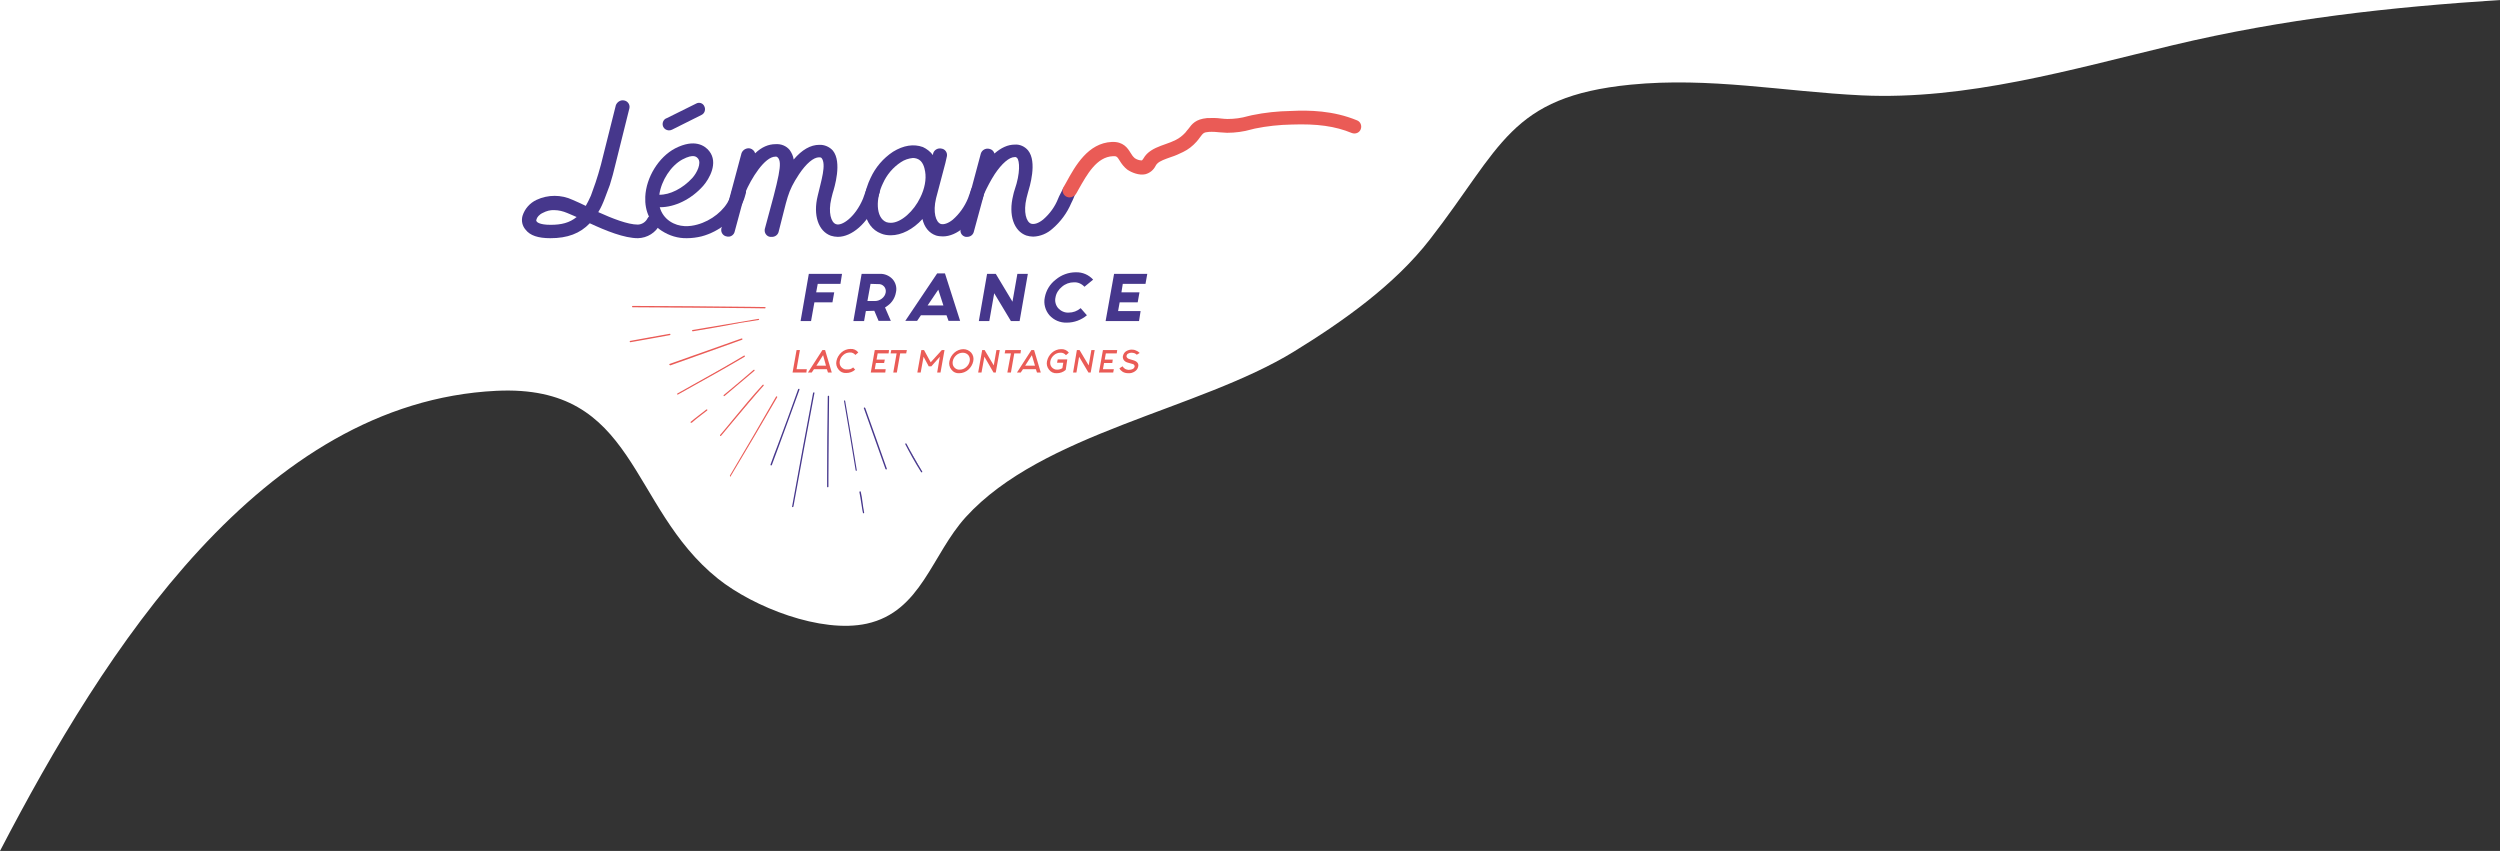 <?xml version="1.0" encoding="utf-8"?>
<!-- Generator: Adobe Illustrator 24.0.2, SVG Export Plug-In . SVG Version: 6.00 Build 0)  -->
<svg version="1.1" id="Calque_1" xmlns="http://www.w3.org/2000/svg" xmlns:xlink="http://www.w3.org/1999/xlink" x="0px" y="0px"
	 viewBox="0 0 1122 381.9" style="enable-background:new 0 0 1122 381.9;" xml:space="preserve">
<rect x="0" y="0" width="1122" height="381.9" fill="#333333" stroke="none"/>
<style type="text/css">
	.st0{fill:#FFFFFF;}
	.st1{fill:#46378C;}
	.st2{fill:#EA5B56;}
</style>
<title>logo</title>
<path class="st0" d="M0,0v381.9l0,0c46.9-90.2,117.5-201.3,222.7-206.5c63.3-3.1,59.2,52,99.5,84.3c16,12.8,46.3,24.7,66.8,20.2
	c24.5-5.4,29.1-31,44.5-47.9c34.4-37.7,104.5-48,147.2-74.2c21.8-13.4,45.1-29.8,61-50.3C674,66,677.4,43.4,731.8,38
	c35.6-3.5,68.6,3.1,103.7,4.8c47.1,2.2,94-11.6,139.6-22.5c50.4-12,97.7-17.1,146.9-20.3H0z"/>
<path class="st1" d="M418.7,69.6l0.1-0.8c0.5-1.6,2.2-2.5,3.8-2.1c1.5,0.2,2.6,1.7,2.4,3.2c0,0,0,0.1,0,0.1l-0.7,3.1l-4.2,15.9
	c-1.5,6.3-0.1,10.7,2.1,11.5c1.3,0.4,3.3-0.2,5.4-1.9c3-2.6,5.3-5.9,6.8-9.5c0.5-1.3,1-2.7,1.4-4c0.5-1.5,2.1-2.4,3.6-2.1
	c1.6,0.3,2.6,1.7,2.4,3.3c0,0,0,0.1,0,0.1c-0.4,1.6-0.9,3.1-1.6,4.6c-3.8,9.3-10.8,15.1-17,15.1c-1,0-2.1-0.1-3.1-0.4
	c-3.2-1.1-5.3-3.8-6.1-7.4c-4.2,4.6-9.4,7.3-14.2,7.3c-1.5,0-3-0.2-4.4-0.8c-7.9-3-9.9-14.1-4.7-24.9c2.2-4.8,5.7-8.9,10.1-11.8
	c4.7-2.9,9.3-3.6,13.4-2.1C415.9,66.8,417.5,68,418.7,69.6 M404.3,72.8c-3.5,2.3-6.3,5.6-8,9.4c-3.3,6.7-3.4,15.5,1.5,17.5
	c0.6,0.2,1.3,0.3,2,0.3c4.7,0,10.4-5.4,13.2-11.3c2-4,2.8-8.3,2.2-11.7c-0.3-1.8-1-4.9-3.7-5.8c-0.6-0.2-1.2-0.3-1.8-0.3
	C407.8,71.1,405.9,71.7,404.3,72.8"/>
<path class="st1" d="M461.4,67.5c4.2,5.2,0.7,16.4-0.1,19.1l-0.6,2.3c-1.5,6.3-0.1,10.8,2.1,11.5c1.4,0.4,3.3-0.2,5.4-1.9
	c3-2.6,5.3-5.8,6.7-9.4c0.5-1.3,1.4-2.8,1.9-3.9c0.5-1.5,2.1-2.4,3.7-2.2c1.7,0.4,2.8,1.9,2.3,3.4c-0.6,1.6-1.2,3.2-2,4.7
	c-1.9,4.5-4.8,8.4-8.4,11.5c-2.4,2.2-5.5,3.5-8.7,3.6c-1,0-2.1-0.2-3.1-0.5c-5.6-2-8.1-9.2-5.9-18c0.2-0.9,0.4-1.8,0.7-2.6
	c2.6-7.5,2.2-12.9,1.1-14.2c-0.3-0.3-0.7-0.5-1.1-0.4c-2.5,0-5.8,2.9-9,7.7c-1.8,2.8-3.3,5.7-4.7,8.7l-4.7,17.3
	c-0.4,1.3-1.6,2.1-2.9,2.1h-0.7c-1.6-0.3-2.6-1.8-2.3-3.3c0,0,0-0.1,0-0.1l9.1-34c0.5-1.6,2.2-2.5,3.8-2.1c1.1,0.2,2,1,2.3,2.1
	c3-2.6,6-4,9.1-4C457.6,64.7,459.9,65.7,461.4,67.5"/>
<path class="st1" d="M354.4,67.3c0.9,1.3,1.6,2.7,1.8,4.3c3.7-4.4,7.6-6.6,11.5-6.6c2.3-0.1,4.6,0.9,6.1,2.6
	c4.2,5.2,0.7,16.6-0.1,19.1l-0.6,2.4c-1.5,6.3-0.1,10.8,2.1,11.5c2.6,1,8.6-3.1,12.1-11.4c0.5-1.3,1-2.7,1.4-3.9
	c0.4-1.6,2.1-2.5,3.7-2.1c1.5,0.1,2.5,1.4,2.4,2.9c0,0.1,0,0.3-0.1,0.4c-0.4,1.5-0.9,3.1-1.5,4.5c-3.9,9.3-10.9,15.3-17.2,15.3
	c-1,0-2.1-0.2-3.1-0.5c-5.6-2-8.1-9.2-5.9-18c1.5-6.5,4-14.1,1.7-16.9c-0.2-0.2-0.4-0.3-1.1-0.3c-2.5,0-5.8,2.8-9,7.6
	c-5.4,8.2-5.1,10.4-9.2,26c-0.4,1.3-1.7,2.2-3.1,2.1h-0.7c-1.5-0.2-2.6-1.7-2.4-3.2c0-0.1,0-0.1,0-0.2c6.6-24.1,8-29.8,5.9-32.2
	c-0.3-0.3-0.7-0.5-1.1-0.4c-4.8,0-10.9,9.8-13.6,16.3l-4.7,17.4c-0.3,1.3-1.6,2.3-2.9,2.2c-0.3,0-0.5,0-0.7-0.1
	c-1.5-0.2-2.6-1.7-2.4-3.2c0-0.1,0-0.1,0-0.2l9.1-34c0.6-1.5,2.2-2.4,3.8-2.1c1.1,0.3,2,1.1,2.3,2.2c2.9-2.8,6-4.1,9.1-4.1
	C350.6,64.5,352.9,65.5,354.4,67.3"/>
<path class="st1" d="M318.3,67.8c4.2,5.3,0,12.5-2.7,15.6c-5.4,6.1-12.8,9.6-19.3,9.6h-0.2c0.7,2.6,2.3,4.8,4.5,6.3
	c4.3,2.9,9.1,2.4,12.3,1.5c6.4-1.7,12.3-6.5,14.5-11.6c0.5-1.3,0.9-2.6,1.2-4c0.5-1.6,2.2-2.5,3.8-2.1c1.5,0.2,2.6,1.7,2.4,3.2
	c0,0.1,0,0.1,0,0.2c-0.4,1.6-0.9,3.2-1.6,4.6c-2.9,6.8-10.3,12.9-18.4,15c-2.1,0.5-4.3,0.8-6.5,0.8c-4,0.1-7.9-1.1-11.3-3.3
	c-5.2-3.3-7.7-8.8-7.4-15.3c0.4-8.7,6-17.8,13.4-21.7C311.8,62.1,316.4,65.4,318.3,67.8 M306.2,71.6c-5.1,2.8-9.4,9.4-10.3,15.8
	c4.7,0.1,10.5-2.8,14.8-7.5c2.1-2.3,4.2-6.7,2.6-8.7C312.7,70.5,311.5,68.8,306.2,71.6"/>
<path class="st2" d="M480,88.6c-1.7,0-3.1-1.4-3.1-3.1c0-0.5,0.1-1,0.4-1.5c0.4-0.7,0.8-1.4,1.2-2.1c4.1-7.5,9.8-17.7,20.5-18.2
	c5.2-0.2,7.1,2.8,8.4,4.9c0.5,0.9,1.1,1.7,1.9,2.4c0.9,0.6,2,1,3.2,1c0.3-0.3,0.5-0.6,0.7-0.9c0.4-0.7,0.9-1.4,1.5-2
	c2.3-2.3,5.5-3.4,8.6-4.5c1.5-0.5,3-1.1,4.4-1.8c1.6-0.8,3-1.9,4.3-3.3c0.5-0.6,0.9-1.2,1.3-1.6c1.7-2.3,3.3-4.4,8.4-4.9
	c2.1-0.1,4.2-0.1,6.4,0.2c1,0.1,1.9,0.2,2.8,0.2c3.1,0,6.2-0.4,9.3-1.3l1.7-0.4c5.8-1.2,11.6-1.8,17.5-1.9
	c8.2-0.4,18.9-0.2,29.6,4.2c1.6,0.6,2.3,2.4,1.7,4s-2.4,2.3-4,1.7c-7.5-3.1-15.6-4.2-27-3.8c-5.6,0.1-11.1,0.7-16.5,1.8l-1.6,0.4
	c-3.5,1-7.2,1.5-10.9,1.5c-1.1-0.1-2.1-0.1-3.1-0.2c-1.7-0.2-3.4-0.3-5.1-0.2c-2.3,0.2-2.5,0.5-4,2.5c-0.4,0.6-0.9,1.2-1.5,1.9
	c-1.7,1.9-3.7,3.5-6,4.6c-1.8,0.9-3.6,1.7-5.5,2.3c-2.5,0.9-5,1.7-6.2,3c-0.3,0.3-0.5,0.6-0.7,1c-0.9,1.8-2.6,3.2-4.6,3.7
	c-2.7,0.6-6.1-0.7-8.1-2.1c-1.4-1.1-2.5-2.5-3.4-4c-1.1-1.8-1.4-2.1-3-2c-7.3,0.3-11.6,8.1-15.5,15c-0.4,0.7-0.8,1.5-1.2,2.1
	C482.1,88,481.1,88.6,480,88.6z"/>
<path class="st1" d="M371.8,177.9c-0.2,13.4-0.2,27-0.3,40.5 M379.2,180c1.8,10.3,3.5,20.7,5.2,31 M386,220.8c0.7,2.9,0.8,6,1.6,9.2
	 M388.1,183.2c3.2,9,6.4,18.1,9.6,27.1 M406.7,199.2c2.3,4.4,4.6,8.6,7.1,12.5"/>
<path class="st1" d="M387.6,230.4c-0.1,0-0.3-0.1-0.3-0.2c-0.4-1.6-0.5-3.1-0.8-4.6c-0.2-1.6-0.5-3.1-0.8-4.7c0-0.2,0.1-0.3,0.2-0.4
	c0.2,0,0.3,0,0.4,0.2c0,0,0,0,0,0c0.4,1.6,0.6,3.1,0.8,4.7c0.2,1.5,0.4,3,0.7,4.5C387.9,230.1,387.8,230.3,387.6,230.4
	C387.7,230.3,387.6,230.3,387.6,230.4L387.6,230.4z M371.5,218.7c-0.2,0-0.3-0.1-0.3-0.3v-3.7c0-12.1,0.1-24.7,0.3-36.8
	c0-0.2,0.1-0.3,0.3-0.3c0,0,0,0,0,0l0,0c0.2,0,0.3,0.1,0.3,0.3l0,0c-0.2,12.1-0.2,24.7-0.3,36.8v3.7
	C371.8,218.6,371.7,218.7,371.5,218.7C371.5,218.7,371.5,218.7,371.5,218.7L371.5,218.7z M413.7,212c-0.1,0-0.2-0.1-0.3-0.1
	c-2.8-4.4-5.3-9-7.1-12.5c-0.1-0.1,0-0.3,0.1-0.4c0,0,0,0,0,0c0.1-0.1,0.3,0,0.4,0.1c1.8,3.5,4.3,8.1,7.1,12.5
	c0.1,0.1,0,0.3-0.1,0.4C413.9,212,413.8,212,413.7,212L413.7,212z M384.3,211.3c-0.2,0-0.3-0.1-0.3-0.3c-1.5-9.3-3.2-19.4-5.2-31
	c0-0.2,0.1-0.3,0.2-0.3c0,0,0,0,0,0c0.2,0,0.3,0.1,0.3,0.2c0,0,0,0,0,0c2,11.6,3.7,21.8,5.2,31C384.6,211.1,384.5,211.3,384.3,211.3
	C384.4,211.3,384.4,211.3,384.3,211.3L384.3,211.3z M397.7,210.7c-0.1,0-0.2-0.1-0.3-0.2c-3.2-9-6.4-18.1-9.6-27l-0.1-0.2
	c-0.1-0.2,0-0.3,0.2-0.4c0.1-0.1,0.3,0,0.4,0.2c0,0,0,0,0,0l0.1,0.2c3.2,8.8,6.4,18,9.6,27c0.1,0.2,0,0.3-0.2,0.4c0,0,0,0,0,0
	L397.7,210.7z"/>
<path class="st2" d="M343.3,138.1c-20-0.2-39.5-0.4-59.4-0.4 M282.9,153.3c5.9-1.1,11.9-2.2,17.8-3.2 M340.5,143.4
	c-9.9,1.6-19.8,3.3-29.6,5 M333,152.2l-32.2,11.4 M304.2,176.8c10-5.6,20.1-11.2,29.9-17 M310.2,189.5c2.3-1.9,4.7-3.6,7-5.5
	 M338.5,166.2c-4.4,3.8-8.9,7.5-13.4,11.3 M342.7,172.9c-6.8,7.4-12.8,15-19.2,22.5 M348.7,178.3c-6.9,11.9-13.7,23.5-20.8,35.3"/>
<path class="st2" d="M327.9,213.9c-0.1,0-0.1,0-0.2-0.1c-0.1-0.1-0.2-0.3-0.1-0.4c7.4-12.4,14.6-24.8,20.7-35.4
	c0.1-0.1,0.3-0.2,0.4-0.1c0,0,0,0,0,0c0.1,0.1,0.2,0.3,0.1,0.4c-6.2,10.6-13.4,22.9-20.8,35.3C328.1,213.8,328,213.9,327.9,213.9z
	 M323.4,195.7c-0.1,0-0.1,0-0.2-0.1c-0.1-0.1-0.1-0.3,0-0.4c0,0,0,0,0,0c2-2.4,4.1-4.8,6-7.2c4.2-5.1,8.5-10.3,13.1-15.3
	c0.1-0.1,0.3-0.1,0.4,0c0,0,0,0,0,0c0.1,0.1,0.1,0.3,0,0.4c-4.6,5-8.9,10.2-13.1,15.3c-2,2.4-4,4.8-6,7.2
	C323.6,195.7,323.5,195.7,323.4,195.7z M310.2,189.8c-0.1,0-0.2,0-0.2-0.1c-0.1-0.1-0.1-0.3,0-0.4c1.3-1.1,2.6-2.1,3.9-3.1
	c1-0.8,2.1-1.6,3.1-2.4c0.1-0.1,0.3-0.1,0.4,0c0.1,0.1,0.1,0.3,0,0.4c0,0,0,0,0,0c-1,0.8-2.1,1.6-3.1,2.4c-1.3,1-2.6,2-3.8,3.1
	C310.3,189.7,310.2,189.7,310.2,189.8z M325,177.8c-0.1,0-0.2,0-0.2-0.1c-0.1-0.1-0.1-0.3,0-0.4c4.5-3.7,9-7.5,13.4-11.3
	c0.1-0.1,0.3-0.1,0.4,0s0.1,0.3,0,0.4l0,0c-4.4,3.7-8.9,7.5-13.4,11.3C325.1,177.7,325.1,177.8,325,177.8L325,177.8z M304.2,177.1
	c-0.1,0-0.2-0.1-0.3-0.1c-0.1-0.1,0-0.3,0.1-0.4c0,0,0,0,0,0l7.5-4.2c7.4-4.1,15.1-8.4,22.4-12.8c0.1-0.1,0.3,0,0.4,0.1
	c0.1,0.1,0,0.3-0.1,0.4l0,0c-7.4,4.4-15.1,8.7-22.5,12.8l-7.5,4.2L304.2,177.1z M300.7,163.9c-0.1,0-0.2-0.1-0.3-0.2
	c-0.1-0.2,0-0.3,0.2-0.4l32.2-11.4c0.2-0.1,0.3,0,0.4,0.2c0,0,0,0,0,0c0.1,0.2,0,0.3-0.2,0.4l-32.2,11.5
	C300.8,163.9,300.8,164,300.7,163.9L300.7,163.9z M282.9,153.6c-0.1,0-0.3-0.1-0.3-0.3c0-0.2,0.1-0.3,0.2-0.3c0,0,0,0,0,0
	c5.6-1,11.4-2.1,17.8-3.2c0.2,0,0.3,0.1,0.3,0.3c0,0.1-0.1,0.2-0.2,0.3C294.3,151.6,288.5,152.6,282.9,153.6L282.9,153.6z
	 M310.9,148.7c-0.1,0-0.3-0.1-0.3-0.3c0-0.2,0.1-0.3,0.2-0.3c0,0,0,0,0,0c7.1-1.2,14.3-2.4,21.4-3.6l8.2-1.4c0.2,0,0.3,0.1,0.3,0.2
	c0,0,0,0,0,0c0,0.2-0.1,0.3-0.2,0.3c0,0,0,0,0,0l-8.2,1.3C325.2,146.3,318,147.5,310.9,148.7L310.9,148.7z M343.3,138.4L343.3,138.4
	l-6.7-0.1c-18-0.2-35-0.3-52.7-0.4c-0.2,0-0.3-0.2-0.2-0.4c0-0.1,0.1-0.2,0.2-0.2l0,0c17.7,0,34.7,0.2,52.7,0.4l6.7,0.1
	c0.2,0,0.3,0.1,0.3,0.3C343.6,138.2,343.5,138.4,343.3,138.4C343.3,138.4,343.3,138.4,343.3,138.4z"/>
<path class="st1" d="M346.1,208.6c4.1-11.2,8.4-22.4,12.4-33.7 M355.7,227.3c3.1-17.1,6.2-34,9.4-50.9"/>
<path class="st1" d="M355.7,227.6L355.7,227.6c-0.2,0-0.3-0.2-0.2-0.3c0,0,0,0,0,0c3.4-18.9,6.5-35.5,9.4-50.9
	c0-0.2,0.2-0.3,0.4-0.3c0.2,0,0.3,0.2,0.2,0.4c-2.9,15.3-6,32-9.4,50.8C356,227.5,355.9,227.6,355.7,227.6
	C355.7,227.6,355.7,227.6,355.7,227.6z M346.1,208.9H346c-0.2-0.1-0.2-0.2-0.2-0.4c0,0,0,0,0,0c1-2.9,2.1-5.7,3.2-8.6
	c3.1-8.2,6.2-16.8,9.2-25.2c0.1-0.2,0.2-0.2,0.4-0.2c0,0,0,0,0,0c0.2,0,0.2,0.2,0.2,0.4c0,0,0,0,0,0c-3,8.4-6.2,17-9.2,25.2
	c-1.1,2.9-2.1,5.7-3.2,8.6C346.3,208.8,346.2,208.9,346.1,208.9L346.1,208.9z"/>
<path class="st1" d="M316.1,47.7c0.7,1.4,0.2,3.2-1.3,3.9c0,0,0,0,0,0l-13.2,6.6c-1,0.5-2.1,0.4-3-0.2c-0.4-0.3-0.7-0.6-0.9-1
	c-0.7-1.4-0.2-3.2,1.3-3.9c0,0,0,0,0.1,0l13.3-6.6C313.8,45.7,315.5,46.3,316.1,47.7L316.1,47.7z"/>
<polygon class="st2" points="357.5,157.1 359,157.1 357.5,165.7 362.1,165.7 361.9,167.2 355.7,167.2 "/>
<path class="st2" d="M371.1,165.7h-5.8l-1,1.5h-1.7l6.5-10.1h1.2l3,10.1h-1.7L371.1,165.7z M370.7,164.1l-1.3-4.7l-3,4.7H370.7z"/>
<path class="st2" d="M382.9,164.9l0.9,1c-1.1,1-2.5,1.5-4,1.5c-1.4,0.1-2.7-0.5-3.5-1.6c-0.9-1.1-1.2-2.5-0.9-3.8
	c0.3-1.5,1.1-2.8,2.2-3.8c1.1-1,2.6-1.6,4.1-1.6c1.4-0.1,2.7,0.5,3.5,1.6l-1.3,1.1c-0.6-0.7-1.5-1.2-2.5-1.1c-1.1,0-2.1,0.4-2.9,1.1
	c-0.8,0.7-1.4,1.6-1.6,2.7c-0.2,1,0,2,0.6,2.7c0.6,0.7,1.6,1.2,2.5,1.1C381.2,165.9,382.1,165.6,382.9,164.9"/>
<polygon class="st2" points="399,157.1 398.8,158.6 393.9,158.6 393.4,161.4 397.1,161.4 396.8,162.9 393.1,162.9 392.6,165.7 
	397.5,165.7 397.3,167.2 390.8,167.2 392.6,157.1 "/>
<polygon class="st2" points="402.4,158.6 399.7,158.6 400,157.1 407,157.1 406.7,158.6 404,158.6 402.5,167.2 400.9,167.2 "/>
<polygon class="st2" points="416.8,164.4 414.5,160.1 413.2,167.2 411.7,167.2 413.5,157.1 414.7,157.1 417.7,162.6 422.7,157.1 
	423.9,157.1 422.1,167.2 420.6,167.2 421.8,160.1 418,164.4 "/>
<path class="st2" d="M435.9,158.3c0.9,1.1,1.2,2.4,0.9,3.8c-0.3,1.5-1.1,2.8-2.2,3.8c-1.1,1-2.6,1.6-4.1,1.6
	c-1.4,0.1-2.7-0.5-3.5-1.6c-0.9-1.1-1.2-2.5-0.9-3.8c0.3-1.5,1.1-2.8,2.2-3.8c1.1-1,2.6-1.6,4.1-1.6
	C433.7,156.7,435,157.3,435.9,158.3 M432.1,158.3c-1.1,0-2.1,0.4-2.9,1.1c-0.8,0.7-1.4,1.6-1.6,2.7c-0.2,1,0,2,0.6,2.7
	c0.6,0.7,1.5,1.2,2.5,1.1c1.1,0,2.1-0.4,2.9-1.1c0.8-0.7,1.4-1.6,1.6-2.7c0.2-1,0-1.9-0.6-2.7C434,158.7,433.1,158.3,432.1,158.3"/>
<polygon class="st2" points="446,164 447.2,157.1 448.7,157.1 446.9,167.2 445.9,167.2 441.8,160.1 440.5,167.2 439,167.2 
	440.8,157.1 441.9,157.1 "/>
<polygon class="st2" points="453.7,158.6 450.9,158.6 451.2,157.1 458.2,157.1 458,158.6 455.2,158.6 453.7,167.2 452.1,167.2 "/>
<path class="st2" d="M464.9,165.7h-5.8l-1,1.5h-1.7l6.5-10.1h1.2l3,10.1h-1.7L464.9,165.7z M464.5,164.1l-1.4-4.7l-3,4.7H464.5z"/>
<path class="st2" d="M478.3,166c-1.1,1-2.5,1.5-4,1.5c-1.4,0.1-2.7-0.5-3.5-1.6c-0.9-1.1-1.2-2.5-0.9-3.8c0.3-1.5,1.1-2.8,2.2-3.8
	c1.1-1,2.6-1.6,4.1-1.6c1.4-0.1,2.7,0.5,3.5,1.6l-1.3,1.1c-0.6-0.7-1.5-1.2-2.5-1.1c-1.1,0-2.1,0.4-2.9,1.1
	c-0.8,0.7-1.4,1.6-1.6,2.7c-0.2,1,0,2,0.6,2.7c0.6,0.7,1.6,1.2,2.5,1.1c0.8,0,1.6-0.2,2.3-0.7l0.4-2.4h-2.8l0.3-1.5h4.3L478.3,166z"
	/>
<polygon class="st2" points="488.6,164 489.8,157.1 491.3,157.1 489.5,167.2 488.5,167.2 484.3,160.1 483.1,167.2 481.6,167.2 
	483.3,157.1 484.5,157.1 "/>
<polygon class="st2" points="501.4,157.1 501.2,158.6 496.3,158.6 495.8,161.4 499.4,161.4 499.2,162.9 495.5,162.9 495,165.7 
	499.9,165.7 499.6,167.2 493.2,167.2 495,157.1 "/>
<path class="st2" d="M510.2,159.2c-0.3-0.3-0.7-0.5-1.1-0.7c-0.4-0.1-0.8-0.2-1.3-0.2c-0.5,0-1,0.1-1.5,0.4
	c-0.4,0.2-0.6,0.5-0.7,0.9c-0.1,0.3,0,0.6,0.2,0.9c0.2,0.3,0.6,0.5,0.9,0.6l2.3,0.7c0.6,0.2,1.1,0.5,1.5,1c0.4,0.5,0.5,1.2,0.3,1.8
	c-0.2,0.9-0.7,1.6-1.5,2.1c-0.9,0.6-1.9,0.9-3,0.8c-0.8,0-1.7-0.2-2.4-0.6c-0.6-0.4-1.2-0.9-1.5-1.6l1.4-0.9
	c0.3,0.5,0.7,0.9,1.2,1.2c0.5,0.2,1,0.4,1.5,0.4c0.6,0,1.3-0.1,1.9-0.4c0.4-0.2,0.7-0.6,0.8-1c0.1-0.3,0-0.6-0.2-0.8
	c-0.2-0.3-0.6-0.5-0.9-0.5l-2.1-0.6c-0.7-0.2-1.3-0.6-1.7-1.2c-0.3-0.5-0.5-1.2-0.3-1.8c0.2-0.8,0.6-1.5,1.3-2
	c0.8-0.5,1.7-0.8,2.6-0.8c0.7,0,1.3,0.1,1.9,0.4c0.6,0.2,1.2,0.6,1.7,1.1L510.2,159.2z"/>
<path class="st1" d="M294.8,96.6c-1.5-0.7-3.4-0.1-4.2,1.4c-0.8,1.6-2.4,2.7-4.3,2.8c-4.6,0-11.6-2.8-17.8-5.6
	c1.2-1.9,2.1-4,2.9-6.1l2.3-6.1c0.9-2.9,1.8-6.1,2.6-9.6l6.2-24.9c0.3-1.6-0.8-3.1-2.3-3.4c0,0,0,0,0,0c-1.6-0.4-3.2,0.6-3.8,2.1
	l-6.7,26.7l0,0c-0.8,3-1.6,5.6-2.4,8l-2.1,5.9c-0.7,1.7-1.6,3.3-2.3,4.6c-2.2-1-4.1-2-5.9-2.7c-5.1-2.4-11.1-2.4-16.2,0
	c-3,1.4-5.3,4-6.3,7.2c-0.6,2.2-0.1,4.5,1.4,6.2c2,2.6,5.6,3.8,11.1,3.8c7.7,0,13.3-2.1,17.7-6.7c7.3,3.4,15.5,6.7,21.6,6.7
	c4.2-0.1,8.1-2.5,9.9-6.3c0.8-1.5,0.2-3.3-1.3-4.1C295,96.7,294.9,96.7,294.8,96.6 M247.1,100.9c-4.9,0-6.1-1.2-6.2-1.5
	c-0.1,0-0.4-0.3-0.1-1c0.2-0.8,1.1-2.1,2.9-2.9c1.5-0.8,3.3-1.3,5-1.2c2,0,4,0.5,5.9,1.3c1.3,0.5,2.7,1.2,4.2,1.8
	C255.6,100,252,100.9,247.1,100.9"/>
<polygon class="st1" points="377.9,122.9 377.2,127.4 367,127.4 366.3,131.2 374.4,131.2 373.6,135.7 365.5,135.7 364,144.1 
	359.3,144.1 363,122.9 "/>
<path class="st1" d="M388.6,139.6l-0.8,4.5H383l3.7-21.2h8.1c2.2-0.1,4.3,0.8,5.8,2.4c1.4,1.6,2,3.8,1.5,5.9
	c-0.4,2.4-1.7,4.5-3.6,5.9c-0.4,0.3-0.8,0.6-1.3,0.9l2.6,6h-5.5l-1.9-4.5c-0.2,0-0.4,0-0.6,0L388.6,139.6z M390.7,127.4l-1.4,7.7
	h3.4c1.1,0,2.2-0.4,3.1-1.1c0.9-0.7,1.5-1.6,1.7-2.7c0.2-1-0.1-2-0.7-2.7c-0.7-0.8-1.7-1.2-2.7-1.1L390.7,127.4z"/>
<path class="st1" d="M424.8,141.5h-11.5l-1.7,2.5h-5.3l14.3-21.3h3.5l6.8,21.3h-5.2L424.8,141.5z M423.4,137.1l-2.3-7.1l-4.8,7.1
	H423.4z"/>
<polygon class="st1" points="446.2,131.6 444,144.1 439.3,144.1 443,122.9 446.9,122.9 454.4,135.4 456.6,122.9 461.3,122.9 
	457.6,144.1 453.7,144.1 "/>
<path class="st1" d="M487.8,141.5c-2.5,2.1-5.7,3.3-9,3.3c-3,0.1-5.8-1.1-7.8-3.3c-1.9-2.2-2.7-5.2-2.1-8c0.6-3.2,2.3-6,4.9-8
	c2.5-2.1,5.7-3.3,9-3.3c3-0.1,5.8,1.1,7.8,3.3l-3.9,3.2c-1.2-1.3-2.9-2.1-4.7-2c-2,0-3.9,0.7-5.4,2c-1.5,1.2-2.6,2.9-2.9,4.8
	c-0.4,1.7,0.1,3.5,1.2,4.8c1.2,1.3,2.9,2.1,4.7,2c2,0,3.9-0.7,5.4-2L487.8,141.5z"/>
<polygon class="st1" points="514.9,122.9 514.1,127.4 503.9,127.4 503.3,131.2 511.4,131.2 510.6,135.7 502.5,135.7 501.8,139.6 
	511.9,139.6 511.2,144.1 496.2,144.1 500,122.9 "/>
</svg>

